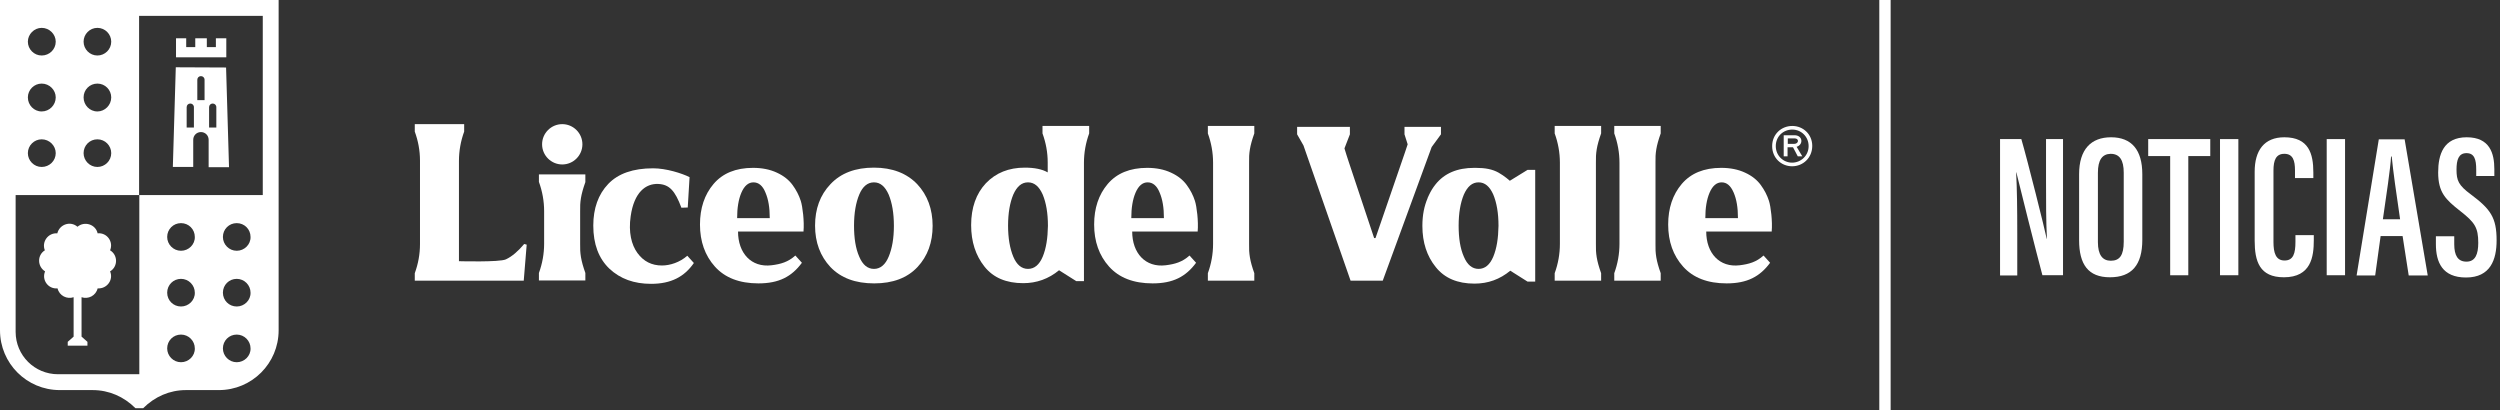 <?xml version="1.0" encoding="utf-8"?>
<!-- Generator: Adobe Illustrator 25.2.0, SVG Export Plug-In . SVG Version: 6.00 Build 0)  -->
<svg version="1.1" id="Layer_1" xmlns="http://www.w3.org/2000/svg" xmlns:xlink="http://www.w3.org/1999/xlink" x="0px" y="0px"
	 viewBox="0 0 1103.6 181" style="enable-background:new 0 0 1103.6 181;" xml:space="preserve">
<rect x="0" y="0" width="1103.6" height="181" fill="#333333" stroke="none"/>
<style type="text/css">
	.st0{fill:#FFFFFF;}
</style>
<g>
	<g>
		<path class="st0" d="M791.2,55.6c-4.9,0-8.9,3.7-8.9,8.9s4,8.9,8.8,8.9c4.9,0,8.9-3.8,8.9-9C800,59.3,796,55.6,791.2,55.6
			 M791.1,71.8c-3.9,0-7.2-3.1-7.2-7.3c0-4.3,3.3-7.3,7.3-7.3c3.9,0,7.2,3.1,7.2,7.3C798.4,68.7,795,71.8,791.1,71.8"/>
		<path class="st0" d="M795.2,62.2c0-1.5-1.3-2.5-3-2.5h-3.1h-1.7V69h1.7v-4h2.4l2.1,4h2l-2.5-4.2C794.4,64.4,795.2,63.4,795.2,62.2
			 M789.2,63.5v-2.4h3.1c0.8,0,1.4,0.5,1.4,1.1c0,0.7-0.7,1.3-1.6,1.3C792.1,63.5,789.2,63.5,789.2,63.5z"/>
		<path class="st0" d="M523.9,81.7c-1.6-2.2-3.9-4.1-7-5.5c-3-1.4-6.5-2.1-10.5-2.1c-7.6,0-13.4,2.4-17.4,7.1s-6,10.7-6,17.9
			c0,7.5,2.2,13.7,6.6,18.6s10.8,7.4,19.2,7.4c9.1,0,14.7-3,19.2-9.1l-2.9-3.2c-3.2,2.9-6.5,3.8-10.5,4.3c-9,1.1-14.8-5.4-14.8-14.9
			h28.9c0.4-4.5-0.4-11-1.2-13.5C526.7,86.2,525.5,83.9,523.9,81.7 M499.4,96.3c0-4.5,0.6-8.3,1.9-11.3s3.1-4.5,5.3-4.5
			c2.3,0,4.1,1.5,5.3,4.5c1.3,3,1.9,6.7,1.9,11.3H499.4z"/>
		<path class="st0" d="M385.8,74c-8.2,0-14.6,2.4-19.2,7.3c-4.6,4.8-6.8,11-6.8,18.3c0,7.4,2.3,13.5,6.8,18.3
			c4.6,4.8,11,7.2,19.3,7.2c8.2,0,14.6-2.4,19.1-7.2c4.5-4.8,6.7-10.9,6.7-18.2c0-7.4-2.3-13.6-6.8-18.4
			C400.3,76.5,393.9,74,385.8,74 M392.3,113.3c-1.5,3.6-3.7,5.4-6.5,5.4s-5-1.8-6.5-5.4c-1.6-3.6-2.3-8.2-2.3-13.7
			s0.8-10.1,2.3-13.7s3.7-5.4,6.5-5.4s4.9,1.8,6.5,5.4c1.5,3.6,2.3,8.2,2.3,13.8C394.6,105.2,393.8,109.7,392.3,113.3"/>
		<path class="st0" d="M292.2,117.2c-4.5,0-8.1-1.8-10.8-5.5c-2.7-3.7-4-9.2-3-16.2c1.5-10.7,6.7-14.5,12.1-14.3
			c5,0.2,7.5,3,10.3,10.5l2.8-0.1l0.8-13.4c-3.4-1.7-10.3-3.9-16.1-3.9c-8.8,0-15.4,2.3-19.8,6.9s-6.6,10.8-6.6,18.4
			c0,8.2,2.4,14.5,7.1,19c4.8,4.5,10.9,6.7,18.4,6.7c8.8,0,14.7-3.1,18.9-9.2l-2.9-3.2C300.1,115.8,295.8,117.2,292.2,117.2"/>
		<path class="st0" d="M223.3,114.5c-2.8,1.3-20.7,0.8-20.7,0.8v-13.9V71c0-4.4,0.8-8.8,2.3-12.9v-3.3h-2.3h-1.3h-14.6h-2.8h-0.8
			v3.3c1.5,4.1,2.3,8.4,2.3,12.8v36.9c0,4.4-0.8,8.7-2.3,12.8v3.3h2.3h15.9h29.9l1.3-15.9l-1.1-0.3
			C228.8,110.8,226.1,113.2,223.3,114.5"/>
		<path class="st0" d="M349.9,81.7c-1.6-2.2-3.9-4.1-7-5.5c-3-1.4-6.5-2.1-10.5-2.1c-7.6,0-13.4,2.4-17.4,7.1s-6,10.7-6,17.9
			c0,7.5,2.2,13.7,6.6,18.6s10.8,7.4,19.2,7.4c9.1,0,14.7-3,19.2-9.1l-2.9-3.2c-3.2,2.9-6.5,3.8-10.5,4.3c-9,1.1-14.8-5.4-14.8-14.9
			h28.9c0.4-4.5-0.4-11-1.2-13.5C352.7,86.2,351.5,83.9,349.9,81.7 M325.4,96.3c0-4.5,0.6-8.3,1.9-11.3s3.1-4.5,5.3-4.5
			c2.3,0,4.1,1.5,5.3,4.5c1.3,3,1.9,6.7,1.9,11.3H325.4z"/>
		<path class="st0" d="M636.1,59.3V56h-0.9h-6.8h-0.6H624h-4v3.3l1.4,4.4c-0.4,1.1-0.8,2.3-1.2,3.6l-13,37.8h-0.6l-11.2-33.6
			c-0.7-2.2-1.4-4.2-1.9-6l2.4-6.2V56h-5h-3.3h-6.7h-8.3l0,0v0.1v3.2l2.8,4.9l20.8,59.7h14.2l21.6-59L636.1,59.3z"/>
		<path class="st0" d="M666.5,79.8c0,0-2.3-2.1-5-3.6s-5.8-2.1-10.1-2.1c-0.1,0-0.2,0-0.3,0s-0.2,0-0.3,0c-7.5,0-13.2,2.4-17.1,7.3
			c-1.2,1.5-2.1,3-2.9,4.7c-0.2,0.4-0.4,0.8-0.6,1.3c0,0,0,0,0,0.1c-1.5,3.5-2.3,7.5-2.3,12.1v0.1v0.1l0,0c0,7.2,2,13.3,5.9,18.1
			c3.9,4.9,9.6,7.3,17.1,7.3c6,0,11.2-1.9,15.8-5.7l7.6,4.8h3.4V75h-3.4L666.5,79.8z M659.2,113.3c-1.5,3.6-3.7,5.4-6.5,5.4
			s-5-1.8-6.5-5.4c-1.6-3.6-2.3-8.2-2.3-13.7s0.8-10.1,2.3-13.7c1.6-3.6,3.7-5.4,6.5-5.4s4.9,1.8,6.5,5.4c1.5,3.6,2.3,8.2,2.3,13.8
			C661.4,105.2,660.7,109.7,659.2,113.3"/>
		<path class="st0" d="M777.3,81.7c-1.6-2.2-3.9-4.1-7-5.5c-3-1.4-6.5-2.1-10.5-2.1c-7.6,0-13.4,2.4-17.4,7.1s-6,10.7-6,17.9
			c0,7.5,2.2,13.7,6.6,18.6c4.4,4.9,10.8,7.4,19.2,7.4c9.1,0,14.7-3,19.2-9.1l-2.9-3.2c-3.2,2.9-6.5,3.8-10.5,4.3
			c-9,1.1-14.8-5.4-14.8-14.9h28.9c0.4-4.5-0.4-11-1.2-13.5C780.1,86.2,778.9,83.9,777.3,81.7 M752.8,96.3c0-4.5,0.6-8.3,1.9-11.3
			c1.3-3,3.1-4.5,5.3-4.5c2.3,0,4,1.5,5.3,4.5s1.9,6.7,1.9,11.3H752.8z"/>
		<path class="st0" d="M248.2,72.6c4.9,0,8.9-4,8.9-8.9s-4-8.9-8.9-8.9s-8.9,4-8.9,8.9C239.3,68.6,243.3,72.6,248.2,72.6"/>
		<path class="st0" d="M478.6,55.6L478.6,55.6h-1.3h-2.2h-11.3H461h-0.8v3.3c1.5,4.1,2.3,8.4,2.3,12.8v4.4l0,0
			c-2.4-1.4-5.8-2.1-10.1-2.1c-7.1,0-12.8,2.3-17.2,6.9c-4.3,4.6-6.5,10.8-6.5,18.5c0,7.3,2,13.4,5.9,18.3c3.9,4.9,9.6,7.3,17.1,7.3
			c5.9,0,11.2-1.9,15.8-5.7l7.6,4.8h3.4V73l0,0v-1.2c0-4.4,0.8-8.8,2.3-12.9v-3.3C480.8,55.6,478.6,55.6,478.6,55.6z M460.3,113.3
			c-1.5,3.6-3.7,5.4-6.5,5.4s-5-1.8-6.5-5.4s-2.3-8.2-2.3-13.7s0.8-10.1,2.3-13.7c1.6-3.6,3.7-5.4,6.5-5.4s4.9,1.8,6.5,5.4
			c1.5,3.6,2.3,8.2,2.3,13.8C462.5,105.2,461.8,109.7,460.3,113.3"/>
		<path class="st0" d="M704.5,55.6h-3.4h-12.5h-2.3v3.3c1.5,4.1,2.3,8.5,2.3,12.9v11.8v12.3l0,0v11.8c0,4.4-0.8,8.8-2.3,12.9v3.3
			h2.3h12.5h3.4h2.3v-3.3c-2-5.6-2.4-8.7-2.3-12.9V71.8c-0.1-4.2,0.3-7.3,2.3-12.9v-3.3C706.8,55.6,704.5,55.6,704.5,55.6z"/>
		<path class="st0" d="M551.4,55.6H548h-12.5h-2.3v3.3c1.5,4.1,2.3,8.5,2.3,12.9v11.8v12.3l0,0v11.8c0,4.4-0.8,8.8-2.3,12.9v3.3h2.3
			H548h3.4h2.3v-3.3c-2-5.6-2.4-8.7-2.3-12.9V71.8c-0.1-4.2,0.3-7.3,2.3-12.9v-3.3C553.7,55.6,551.4,55.6,551.4,55.6z"/>
		<path class="st0" d="M256.1,77h-3.4h-12.5h-2.3v3.3c1.5,4.1,2.3,8.5,2.3,12.9v-9.7v12.3l0,0v11.8c0,4.4-0.8,8.8-2.3,12.9v3.3h2.3
			h12.5h3.4h2.3v-3.3c-2-5.6-2.4-8.7-2.3-12.9V93.3c-0.1-4.2,0.3-7.3,2.3-12.9V77H256.1z"/>
		<path class="st0" d="M730.8,55.6h-3.4h-12.5h-2.3v3.3c1.5,4.1,2.3,8.5,2.3,12.9v11.8v12.3l0,0v11.8c0,4.4-0.8,8.8-2.3,12.9v3.3
			h2.3h12.5h3.4h2.3v-3.3c-2-5.6-2.4-8.7-2.3-12.9V71.8c-0.1-4.2,0.3-7.3,2.3-12.9v-3.3C733.1,55.6,730.8,55.6,730.8,55.6z"/>
	</g>
	<g>
		<path class="st0" d="M82.1,172.2h14.5c14.6,0,26.4-11.8,26.4-26.4V86.1V0H61.5H0v86.1v59.7c0,14.6,11.8,26.4,26.4,26.4h14.5
			c7.2,0,13.8,2.9,18.9,8h3.4C68.3,175.1,74.9,172.2,82.1,172.2 M79.9,159.9c-3.4,0-6.1-2.8-6.1-6.1c0-3.4,2.7-6.1,6.1-6.1
			s6.1,2.8,6.1,6.1C86.1,157.1,83.3,159.9,79.9,159.9 M79.9,135.3c-3.4,0-6.1-2.7-6.1-6.1c0-3.4,2.7-6.1,6.1-6.1s6.1,2.8,6.1,6.1
			C86.1,132.5,83.3,135.3,79.9,135.3 M79.9,110.7c-3.4,0-6.1-2.8-6.1-6.1c0-3.4,2.7-6.1,6.1-6.1s6.1,2.7,6.1,6.1
			C86.1,107.9,83.3,110.7,79.9,110.7 M104.5,159.9c-3.4,0-6.1-2.8-6.1-6.1c0-3.4,2.7-6.1,6.1-6.1s6.1,2.8,6.1,6.1
			C110.7,157.1,107.9,159.9,104.5,159.9 M104.5,135.3c-3.4,0-6.1-2.7-6.1-6.1c0-3.4,2.7-6.1,6.1-6.1s6.1,2.8,6.1,6.1
			C110.7,132.5,107.9,135.3,104.5,135.3 M104.5,110.7c-3.4,0-6.1-2.8-6.1-6.1c0-3.4,2.7-6.1,6.1-6.1s6.1,2.7,6.1,6.1
			C110.7,107.9,107.9,110.7,104.5,110.7 M43,12.3c3.4,0,6.1,2.8,6.1,6.1c0,3.4-2.8,6.1-6.1,6.1c-3.4,0-6.1-2.8-6.1-6.1
			S39.6,12.3,43,12.3 M43,36.9c3.4,0,6.1,2.8,6.1,6.1c0,3.4-2.8,6.2-6.1,6.2c-3.4,0-6.1-2.8-6.1-6.2S39.6,36.9,43,36.9 M43,61.5
			c3.4,0,6.1,2.8,6.1,6.1c0,3.4-2.8,6.1-6.1,6.1c-3.4,0-6.1-2.8-6.1-6.1C36.9,64.2,39.6,61.5,43,61.5 M18.4,12.3
			c3.4,0,6.2,2.8,6.2,6.1c0,3.4-2.8,6.1-6.2,6.1s-6.1-2.8-6.1-6.1C12.3,15.1,15.1,12.3,18.4,12.3 M18.4,36.9c3.4,0,6.2,2.8,6.2,6.1
			c0,3.4-2.8,6.2-6.2,6.2s-6.1-2.8-6.1-6.2C12.3,39.6,15.1,36.9,18.4,36.9 M18.4,61.5c3.4,0,6.2,2.8,6.2,6.1c0,3.4-2.8,6.1-6.2,6.1
			s-6.1-2.8-6.1-6.1C12.3,64.2,15.1,61.5,18.4,61.5 M61.5,165.2H25.6c-10.3,0-18.7-8.3-18.7-18.7V86.1h54.5V7H116v79.1H61.5V165.2z"
			/>
		<path class="st0" d="M77.6,29.7l-1.3,44h9v-12c0-1.9,1.5-3.4,3.4-3.4s3.4,1.5,3.4,3.4v12.1h9l-1.3-44L77.6,29.7L77.6,29.7z
			 M85.7,56.3h-3.3v-9c0-0.9,0.7-1.6,1.6-1.6s1.6,0.7,1.6,1.6v9H85.7z M90.4,44.2h-3.3v-9c0-0.9,0.7-1.6,1.6-1.6s1.6,0.7,1.6,1.6v9
			H90.4z M95.6,56.3h-3.3v-9c0-0.9,0.7-1.6,1.6-1.6s1.6,0.7,1.6,1.6v9H95.6z"/>
		<polygon class="st0" points="99.9,20.8 99.9,16.9 95.3,16.9 95.3,20.8 91.3,20.8 91.3,16.9 86.2,16.9 86.2,20.8 82.2,20.8 
			82.2,16.9 77.7,16.9 77.7,20.8 77.7,25.3 99.9,25.3 		"/>
		<path class="st0" d="M19.9,119.8c-1.6,3.8,1.4,7.9,5.5,7.5c0.8,3.3,4.2,4.9,7.1,3.9V146v2.6l-2.6,2.3v1.7h0.9h1.7H36h1.7h0.9v-1.7
			l-2.6-2.3V146v-14.8c2.9,1,6.3-0.6,7.1-3.9c4.1,0.3,7.1-3.8,5.5-7.5c3.5-2.1,3.5-7.2,0-9.3c1.6-3.8-1.4-7.9-5.5-7.5
			c-0.9-4-5.8-5.5-8.9-2.9c-3.1-2.7-7.9-1.1-8.9,2.9c-4.1-0.3-7,3.8-5.5,7.5C16.4,112.6,16.4,117.6,19.9,119.8"/>
	</g>
</g>
<rect x="829.6" class="st0" width="5" height="181"/>
<g>
	<g>
		<path class="st0" d="M882.9,121.6V61.4h9.4c2.8,9.6,10.4,40,11.2,44h0.1c-0.4-7.7-0.4-16.1-0.4-26v-18h7.5v60.1h-9.1
			c-2.4-8.9-10.7-41.9-11.5-45.4H890c0.4,7.3,0.5,16,0.5,26.9v18.6H882.9z"/>
		<path class="st0" d="M945.7,76.9v29c0,11.1-4.7,16.5-14.3,16.5c-9.6,0-13.6-5.7-13.6-16.4V76.9c0-11,5.3-16.3,14.1-16.3
			C941,60.6,945.7,66.2,945.7,76.9z M926.1,76.3v30.6c0,5.7,2.1,8.2,5.7,8.2c3.9,0,5.7-2.4,5.7-8.4V76.2c0-5.5-1.8-8.3-5.8-8.3
			C928,68,926.1,70.6,926.1,76.3z"/>
		<path class="st0" d="M958,68.9h-9.7v-7.5h27.4v7.5h-9.7v52.6H958V68.9z"/>
		<path class="st0" d="M988.1,61.4v60.1H980V61.4H988.1z"/>
		<path class="st0" d="M1021.4,103.9v2.2c0,7.2-1.2,16.3-13.2,16.3c-10.8,0-12.9-7.1-12.9-16.2V75.8c0-9.4,4.2-15.2,13.1-15.2
			c10.8,0,12.8,7.3,12.8,15.5v2.5h-8.1v-3.4c0-4.3-0.9-7.3-4.7-7.3c-3.7,0-4.8,2.8-4.8,7.4v31.5c0,4.8,1,8.2,4.9,8.2
			c3.9,0,4.8-3.2,4.8-8.2v-3H1021.4z"/>
		<path class="st0" d="M1035.2,61.4v60.1h-8.1V61.4H1035.2z"/>
		<path class="st0" d="M1050.9,104.2l-2.4,17.4h-8.2l9.8-60.1h11.4l10.2,60.1h-8.4l-2.7-17.4H1050.9z M1059.5,96.8
			c-1.7-11.5-3.1-21.4-3.7-27.7h-0.3c-0.2,4.8-2.2,18-3.6,27.7H1059.5z"/>
		<path class="st0" d="M1083.4,104.2v3.6c0,5,1.6,7.7,5.4,7.7c3.9,0,5.2-3.3,5.2-8.3c0-6.7-1.5-9-7.9-14c-6.5-5.1-9.8-8.2-9.8-17.1
			c0-7.8,2.3-15.5,12.6-15.5c10.2,0,12.2,7.1,12.2,14.1v3h-8v-2.8c0-4.5-0.8-7.3-4.3-7.3c-3.5,0-4.4,3-4.4,7.3
			c0,4.8,0.9,6.9,6.3,10.9c8.7,6.5,11.4,10.2,11.4,20.3c0,8.5-2.7,16.4-13.5,16.4c-10.5,0-13.3-6.8-13.3-14.7v-3.5H1083.4z"/>
	</g>
</g>
</svg>
